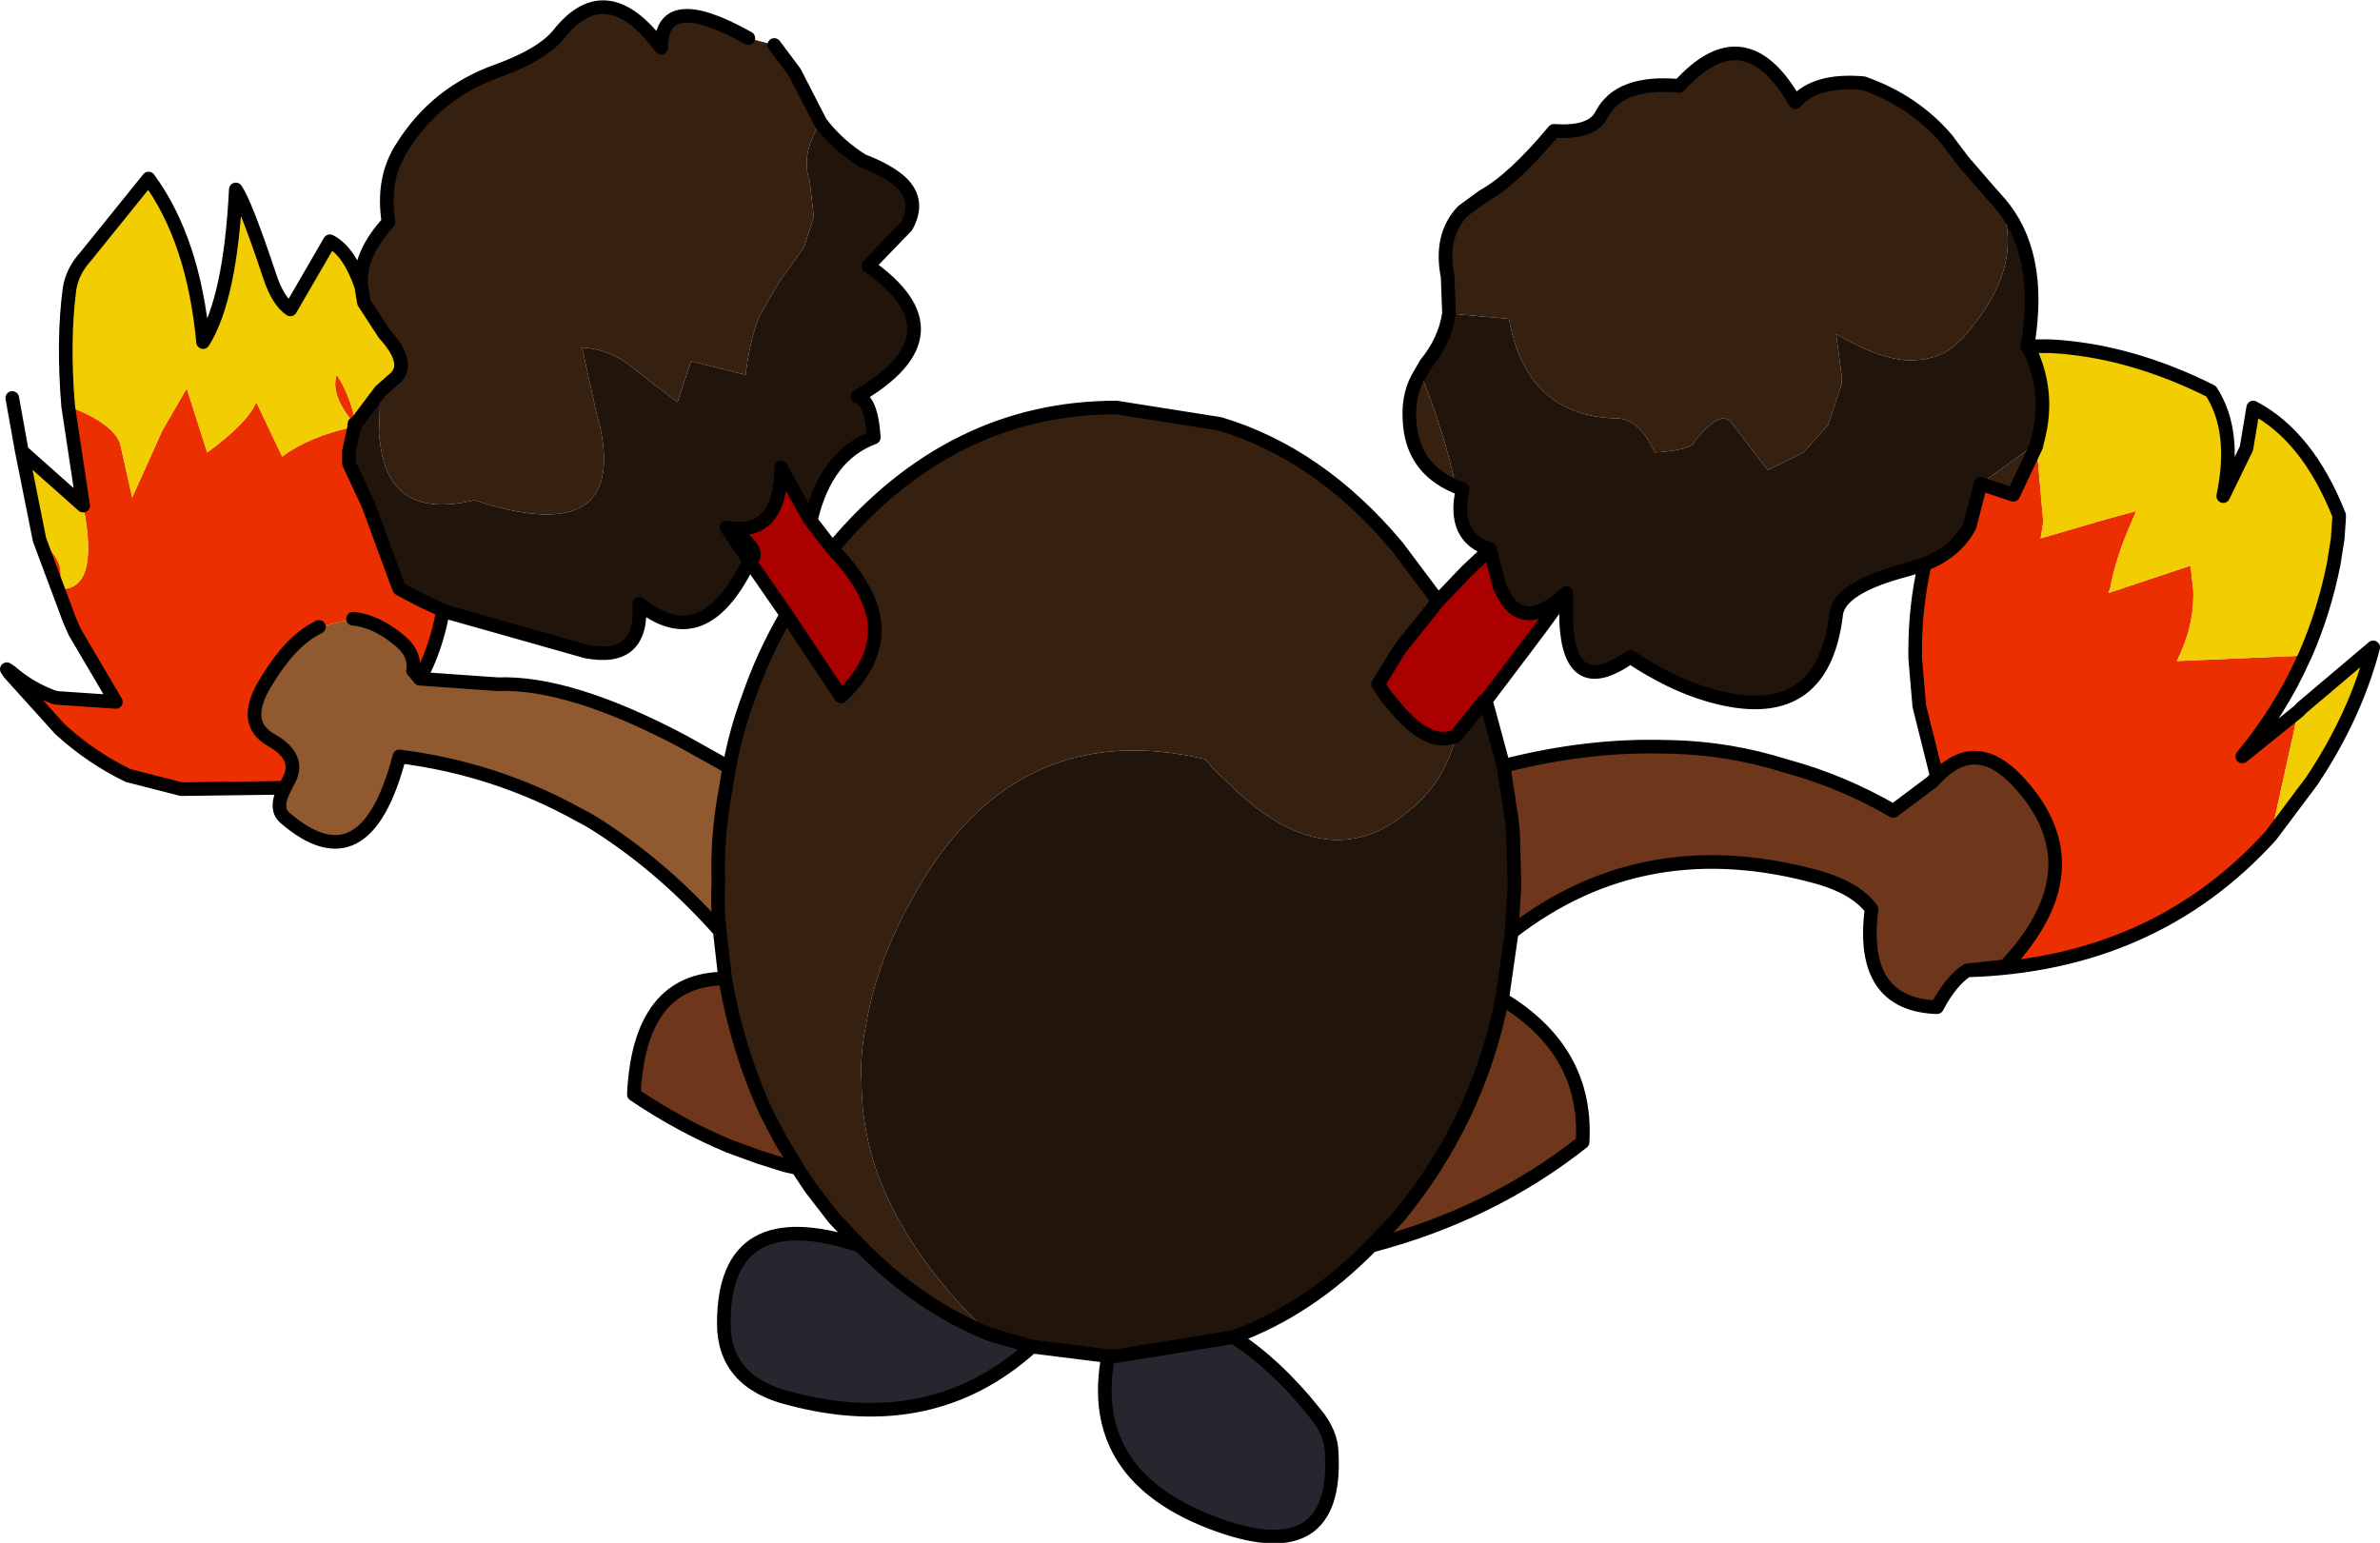 <?xml version="1.0" encoding="UTF-8" standalone="no"?>
<svg xmlns:xlink="http://www.w3.org/1999/xlink" height="56.6px" width="87.3px" xmlns="http://www.w3.org/2000/svg">
  <g transform="matrix(1.0, 0.0, 0.0, 1.0, 19.85, -30.25)">
    <path d="M33.3 41.75 L33.25 40.4 Q32.95 38.9 33.8 38.0 L34.55 37.45 Q35.65 36.85 37.15 35.05 38.55 35.15 38.9 34.45 39.55 33.2 41.75 33.4 44.15 30.75 46.0 34.0 46.75 33.15 48.5 33.3 50.35 33.95 51.55 35.35 L52.15 36.15 53.1 37.25 53.5 37.7 Q54.5 40.0 52.15 42.65 L51.7 43.05 Q50.95 43.55 49.9 43.45 48.85 43.3 47.5 42.5 L47.7 44.0 47.7 44.35 47.2 45.85 46.3 46.85 45.1 47.45 45.0 47.5 44.15 46.4 43.65 45.75 Q43.25 45.25 42.3 46.45 42.25 46.75 40.85 46.85 40.3 45.65 39.5 45.6 36.15 45.55 35.5 41.95 L33.3 41.75 M11.7 75.95 L10.75 74.95 9.9 73.85 9.4 73.1 9.2 72.75 8.8 72.1 8.25 71.05 Q7.2 68.75 6.75 66.15 L6.55 64.4 Q6.45 63.5 6.5 62.6 6.45 60.9 6.75 59.3 L6.9 58.4 Q7.15 57.05 7.6 55.85 8.15 54.25 9.0 52.8 L10.0 54.3 11.0 55.8 Q12.45 54.45 12.2 52.9 11.95 51.7 10.7 50.4 L10.75 50.3 Q15.05 45.2 21.1 45.2 L24.9 45.8 Q28.55 46.9 31.4 50.3 L32.9 52.3 31.5 54.05 30.7 55.35 31.0 55.8 31.55 56.45 31.8 56.7 Q32.75 57.6 33.55 57.25 33.15 59.0 31.7 60.1 29.35 62.0 26.6 60.15 L26.25 59.9 25.65 59.4 24.7 58.5 24.35 58.1 Q17.9 56.6 14.25 62.15 12.35 65.1 11.9 67.95 11.7 68.9 11.75 69.9 L11.75 69.95 Q11.75 71.4 12.2 72.9 13.25 76.15 16.45 79.2 13.85 78.15 11.7 75.95 M54.85 46.55 L54.85 46.6 54.0 48.4 52.8 48.0 54.8 46.55 54.85 46.55 M10.25 34.75 Q9.5 35.9 9.85 36.9 L10.0 38.2 9.65 39.3 8.7 40.65 8.0 41.85 Q7.65 42.75 7.5 44.0 L5.5 43.5 5.0 45.0 4.2 44.4 3.25 43.65 Q2.45 43.05 1.5 43.0 L2.05 45.5 2.15 45.85 Q3.1 50.15 -1.8 48.8 L-2.45 48.6 Q-5.55 49.35 -5.9 46.55 L-5.95 46.15 -5.9 44.6 -5.45 44.2 Q-4.7 43.65 -5.75 42.5 L-6.5 41.35 -6.6 40.75 Q-6.7 39.6 -5.6 38.4 -5.85 36.8 -5.1 35.65 -3.85 33.65 -1.6 32.85 0.05 32.25 0.65 31.5 2.4 29.3 4.4 32.0 4.4 29.85 7.6 31.65 L8.55 31.9 9.3 32.9 10.25 34.75 M-6.8 45.8 L-6.8 45.85 -6.85 45.9 -6.85 45.8 -6.8 45.8 M33.55 48.1 Q31.9 47.4 31.85 45.6 31.8 44.65 32.25 43.95 33.1 46.0 33.55 48.1" fill="#362111" fill-rule="evenodd" stroke="none"/>
    <path d="M6.55 64.4 Q4.55 62.15 2.25 60.65 1.8 60.35 1.4 60.15 -1.65 58.45 -5.2 58.0 -6.45 62.8 -9.4 60.25 -9.8 59.9 -9.4 59.15 L-9.3 58.95 Q-8.75 58.05 -9.9 57.4 -11.05 56.75 -10.05 55.2 -9.2 53.8 -8.25 53.3 L-8.15 53.25 -6.9 52.95 -6.85 52.95 Q-6.05 53.05 -5.25 53.7 -4.6 54.2 -4.7 54.85 L-4.45 55.15 -1.6 55.35 Q1.05 55.25 5.2 57.45 L6.9 58.4 6.75 59.3 Q6.45 60.9 6.5 62.6 6.45 63.5 6.55 64.4" fill="#91592f" fill-rule="evenodd" stroke="none"/>
    <path d="M25.4 79.3 Q26.95 80.3 28.35 82.05 29.0 82.8 29.0 83.6 29.2 87.75 24.85 86.2 19.95 84.45 20.8 80.0 L21.1 80.0 25.4 79.3 M18.0 79.65 Q14.35 82.95 9.1 81.55 6.7 80.95 6.7 78.8 6.7 74.3 11.7 75.95 13.85 78.15 16.45 79.2 L18.0 79.65" fill="#26262f" fill-rule="evenodd" stroke="none"/>
    <path d="M64.7 54.3 L64.65 54.4 Q63.8 56.3 62.4 58.0 L64.45 56.35 63.45 60.9 Q59.15 65.65 52.3 65.85 L53.7 65.7 Q57.1 62.1 54.2 58.95 52.65 57.25 51.2 58.75 L50.55 56.15 50.4 54.4 50.4 54.1 Q50.4 52.5 50.75 50.95 51.9 50.5 52.4 49.55 L52.8 48.0 54.0 48.4 54.85 46.6 55.1 49.4 55.0 50.0 57.4 49.3 58.5 49.0 58.4 49.25 Q57.75 50.7 57.55 51.85 L57.5 51.95 57.5 52.0 60.5 51.0 60.6 51.9 Q60.65 53.2 60.0 54.5 L64.65 54.3 64.7 54.3 M-9.4 59.15 L-13.2 59.2 -15.15 58.7 Q-16.5 58.05 -17.65 57.0 L-19.5 54.95 -19.6 54.8 -19.45 54.9 Q-18.7 55.55 -17.8 55.85 L-15.6 56.0 -17.1 53.45 -17.3 53.0 -18.4 50.05 Q-17.25 51.0 -17.8 51.85 -16.15 52.05 -16.8 48.8 L-17.35 45.15 Q-15.75 45.75 -15.45 46.5 L-15.0 48.5 -13.9 46.05 -13.0 44.5 -12.25 46.85 Q-10.75 45.75 -10.45 45.0 L-9.5 47.0 Q-8.5 46.25 -6.85 45.9 L-7.05 46.8 -7.05 47.25 -6.35 48.75 -5.3 51.6 -5.2 51.85 -4.35 52.3 Q-3.9 52.5 -3.6 52.65 -3.85 54.05 -4.45 55.15 L-4.7 54.85 Q-4.6 54.2 -5.25 53.7 -6.05 53.05 -6.85 52.95 L-6.9 52.95 -8.15 53.25 -8.25 53.3 Q-9.2 53.8 -10.05 55.2 -11.05 56.75 -9.9 57.4 -8.75 58.05 -9.3 58.95 L-9.4 59.15 M-6.85 45.8 Q-7.75 44.75 -7.5 44.0 -7.0 44.75 -6.8 45.8 L-6.85 45.8" fill="#ec2f00" fill-rule="evenodd" stroke="none"/>
    <path d="M6.8 49.6 Q8.7 49.95 8.8 47.6 L8.8 47.4 8.9 47.6 9.85 49.3 10.7 50.4 Q11.95 51.7 12.2 52.9 12.45 54.45 11.0 55.8 L10.0 54.3 9.0 52.8 7.65 50.85 Q8.2 50.45 6.8 49.6 M32.9 52.3 L33.95 51.2 34.8 50.4 35.15 51.75 35.2 51.85 Q35.5 52.55 35.95 52.7 36.6 52.95 37.6 52.0 L36.65 53.3 36.2 53.9 34.65 55.95 34.6 55.95 33.55 57.25 Q32.75 57.6 31.8 56.7 L31.55 56.45 31.0 55.8 30.7 55.35 31.5 54.05 32.9 52.3" fill="#aa0000" fill-rule="evenodd" stroke="none"/>
    <path d="M54.5 42.95 L55.35 42.95 Q58.25 43.1 61.25 44.6 62.2 46.05 61.7 48.45 L62.55 46.7 62.8 45.2 Q64.8 46.25 65.95 49.15 L65.95 49.25 65.9 50.0 65.75 50.95 Q65.4 52.7 64.7 54.3 L64.65 54.3 60.0 54.5 Q60.65 53.2 60.6 51.9 L60.5 51.0 57.5 52.0 57.5 51.95 57.55 51.85 Q57.75 50.7 58.4 49.25 L58.5 49.0 57.4 49.3 55.0 50.0 55.1 49.4 54.85 46.6 54.85 46.55 Q55.35 44.85 54.7 43.3 L54.5 42.95 M64.45 56.35 L64.6 56.2 67.2 54.0 Q66.55 56.5 64.95 58.9 L63.45 60.9 64.45 56.35 M-18.4 50.05 L-19.05 46.8 -16.8 48.8 Q-16.15 52.05 -17.8 51.85 -17.25 51.0 -18.4 50.05 M-5.9 44.6 L-6.8 45.8 Q-7.0 44.75 -7.5 44.0 -7.75 44.75 -6.85 45.8 L-6.85 45.9 Q-8.5 46.25 -9.5 47.0 L-10.45 45.0 Q-10.75 45.75 -12.25 46.85 L-13.0 44.5 -13.9 46.05 -15.0 48.5 -15.45 46.5 Q-15.75 45.75 -17.35 45.15 -17.55 42.75 -17.3 40.85 -17.2 40.2 -16.7 39.65 L-14.4 36.8 Q-12.75 39.05 -12.4 42.8 -11.4 41.2 -11.2 37.2 -10.85 37.7 -9.95 40.4 -9.65 41.3 -9.2 41.6 L-7.75 39.1 Q-7.05 39.45 -6.6 40.75 L-6.5 41.35 -5.75 42.5 Q-4.7 43.65 -5.45 44.2 L-5.9 44.6" fill="#f1cd01" fill-rule="evenodd" stroke="none"/>
    <path d="M33.3 41.75 L35.5 41.95 Q36.15 45.55 39.5 45.6 40.3 45.65 40.85 46.85 42.25 46.75 42.3 46.45 43.25 45.25 43.65 45.75 L44.15 46.4 45.0 47.5 45.1 47.45 46.3 46.85 47.2 45.85 47.7 44.35 47.7 44.0 47.5 42.5 Q48.85 43.3 49.9 43.45 50.95 43.55 51.7 43.05 L52.15 42.65 Q54.5 40.0 53.5 37.7 55.05 39.5 54.55 42.75 L54.5 42.95 54.7 43.3 Q55.35 44.85 54.85 46.55 L54.8 46.55 52.8 48.0 52.4 49.55 Q51.9 50.5 50.75 50.95 L50.1 51.15 Q47.6 51.8 47.5 52.8 47.0 56.95 42.85 55.75 41.45 55.35 39.95 54.35 37.75 55.9 37.6 53.1 L37.6 52.75 37.6 52.0 Q36.6 52.95 35.95 52.7 35.5 52.55 35.2 51.85 L35.15 51.75 34.8 50.4 Q33.4 49.95 33.8 48.2 L33.55 48.1 Q33.1 46.0 32.25 43.95 L32.45 43.6 Q33.15 42.75 33.3 41.75 M35.6 64.45 L35.25 66.9 Q34.35 71.4 31.4 74.95 L30.45 75.95 Q28.15 78.3 25.4 79.3 L21.1 80.0 20.8 80.0 18.0 79.65 16.45 79.2 Q13.25 76.15 12.2 72.9 11.75 71.4 11.75 69.95 L11.75 69.9 Q11.7 68.9 11.9 67.95 12.35 65.1 14.25 62.15 17.9 56.6 24.35 58.1 L24.7 58.5 25.65 59.4 26.25 59.9 26.6 60.15 Q29.35 62.0 31.7 60.1 33.15 59.0 33.55 57.25 L34.6 55.95 34.65 55.95 35.3 58.35 35.6 60.3 35.65 60.8 35.7 62.6 35.7 62.75 35.6 64.45 M10.25 34.75 Q10.9 35.6 11.8 36.15 12.6 36.45 13.1 36.85 13.95 37.55 13.4 38.55 L12.0 40.0 Q15.55 42.5 11.6 44.8 12.1 44.9 12.2 46.25 L12.2 46.3 Q10.45 46.95 9.9 49.3 L9.85 49.3 8.9 47.6 8.8 47.4 8.8 47.6 Q8.7 49.95 6.8 49.6 L7.65 50.85 7.6 50.9 Q5.95 54.3 3.6 52.4 3.75 54.55 1.65 54.15 L-3.3 52.75 -3.6 52.65 Q-3.9 52.5 -4.35 52.3 L-5.2 51.85 -5.3 51.6 -6.35 48.75 -7.05 47.25 -7.05 46.8 -6.85 45.9 -6.8 45.85 -6.8 45.8 -5.9 44.6 -5.95 46.15 -5.9 46.55 Q-5.55 49.35 -2.45 48.6 L-1.8 48.8 Q3.1 50.15 2.15 45.85 L2.05 45.5 1.5 43.0 Q2.45 43.05 3.25 43.65 L4.2 44.4 5.0 45.0 5.5 43.5 7.5 44.0 Q7.65 42.75 8.0 41.85 L8.7 40.65 9.65 39.3 10.0 38.2 9.85 36.9 Q9.5 35.9 10.25 34.75" fill="#21140a" fill-rule="evenodd" stroke="none"/>
    <path d="M52.3 65.85 Q51.7 66.25 51.2 67.2 48.35 67.1 48.8 63.6 48.25 62.85 46.9 62.45 40.5 60.65 35.6 64.45 L35.7 62.75 35.7 62.6 35.65 60.8 35.6 60.3 35.3 58.35 Q38.4 57.55 41.35 57.65 L41.45 57.65 Q43.6 57.7 45.65 58.35 47.7 58.9 49.6 60.0 L51.0 58.95 51.2 58.75 Q52.65 57.25 54.2 58.95 57.1 62.1 53.7 65.7 L52.3 65.85 M35.25 66.9 Q38.4 68.8 38.2 72.15 34.85 74.8 30.45 75.95 L31.4 74.95 Q34.35 71.4 35.25 66.9 M9.4 73.1 L8.95 73.0 8.0 72.7 6.9 72.3 Q5.1 71.55 3.4 70.4 3.6 66.15 6.75 66.15 7.2 68.75 8.25 71.05 L8.8 72.1 9.2 72.75 9.4 73.1" fill="#6e371c" fill-rule="evenodd" stroke="none"/>
    <path d="M53.5 37.7 L53.1 37.25 52.15 36.15 51.55 35.35 Q50.35 33.95 48.5 33.3 46.75 33.15 46.0 34.0 44.15 30.75 41.75 33.4 39.55 33.2 38.9 34.45 38.55 35.15 37.15 35.05 35.65 36.85 34.55 37.45 L33.8 38.0 Q32.95 38.9 33.25 40.4 L33.3 41.75 Q33.15 42.75 32.45 43.6 L32.25 43.95 Q31.8 44.65 31.85 45.6 31.9 47.4 33.55 48.1 L33.8 48.2 Q33.4 49.95 34.8 50.4 L35.15 51.75 35.2 51.85 Q35.5 52.55 35.95 52.7 36.6 52.95 37.6 52.0 L37.6 52.75 37.6 53.1 Q37.75 55.9 39.95 54.35 41.45 55.35 42.85 55.75 47.0 56.95 47.5 52.8 47.6 51.8 50.1 51.15 L50.75 50.95 Q51.9 50.5 52.4 49.55 L52.8 48.0 54.0 48.4 54.85 46.6 54.85 46.55 Q55.35 44.85 54.7 43.3 L54.5 42.95 55.35 42.95 Q58.25 43.1 61.25 44.6 62.2 46.05 61.7 48.45 L62.55 46.7 62.8 45.2 Q64.8 46.25 65.95 49.15 L65.95 49.25 65.9 50.0 65.75 50.95 Q65.4 52.7 64.7 54.3 L64.65 54.4 Q63.8 56.3 62.4 58.0 L64.45 56.35 64.6 56.2 67.2 54.0 Q66.55 56.5 64.95 58.9 L63.45 60.9 Q59.15 65.65 52.3 65.85 51.7 66.25 51.2 67.2 48.35 67.1 48.8 63.6 48.25 62.85 46.9 62.45 40.5 60.65 35.6 64.45 L35.25 66.9 Q38.4 68.8 38.2 72.15 34.85 74.8 30.45 75.95 28.15 78.3 25.4 79.3 26.95 80.3 28.35 82.05 29.0 82.8 29.0 83.6 29.2 87.75 24.85 86.2 19.95 84.45 20.8 80.0 L18.0 79.65 Q14.35 82.95 9.1 81.55 6.7 80.95 6.7 78.8 6.7 74.3 11.7 75.95 L10.75 74.95 9.9 73.85 9.4 73.1 8.95 73.0 8.0 72.7 6.9 72.3 Q5.1 71.55 3.4 70.4 3.6 66.15 6.75 66.15 L6.55 64.4 Q4.55 62.15 2.25 60.65 1.8 60.35 1.4 60.15 -1.65 58.45 -5.2 58.0 -6.45 62.8 -9.4 60.25 -9.8 59.9 -9.4 59.15 L-13.2 59.2 -15.15 58.7 Q-16.5 58.05 -17.65 57.0 L-19.5 54.95 -19.6 54.8 -19.45 54.9 Q-18.7 55.55 -17.8 55.85 L-15.6 56.0 -17.1 53.45 -17.3 53.0 -18.4 50.05 -19.05 46.8 -19.4 44.85 M53.5 37.7 Q55.05 39.5 54.55 42.75 L54.5 42.95 M9.85 49.3 L9.9 49.3 Q10.45 46.95 12.2 46.3 L12.2 46.25 Q12.1 44.9 11.6 44.8 15.55 42.5 12.0 40.0 L13.4 38.55 Q13.95 37.55 13.1 36.85 12.6 36.45 11.8 36.15 10.9 35.6 10.25 34.75 L9.3 32.9 8.55 31.9 M-5.9 44.6 L-6.8 45.8 -6.85 45.8 -6.85 45.9 -7.05 46.8 -7.05 47.25 -6.35 48.75 -5.3 51.6 -5.2 51.85 -4.35 52.3 Q-3.9 52.5 -3.6 52.65 L-3.3 52.75 1.65 54.15 Q3.75 54.55 3.6 52.4 5.95 54.3 7.6 50.9 L7.65 50.85 6.8 49.6 Q8.7 49.95 8.8 47.6 L8.8 47.4 8.9 47.6 9.85 49.3 10.7 50.4 10.75 50.3 Q15.05 45.2 21.1 45.2 L24.9 45.8 Q28.55 46.9 31.4 50.3 L32.9 52.3 33.95 51.2 34.8 50.4 M7.6 31.65 Q4.4 29.85 4.4 32.0 2.4 29.3 0.65 31.5 0.05 32.25 -1.6 32.85 -3.85 33.65 -5.1 35.65 -5.85 36.8 -5.6 38.4 -6.7 39.6 -6.6 40.75 L-6.5 41.35 -5.75 42.5 Q-4.7 43.65 -5.45 44.2 L-5.9 44.6 M34.65 55.95 L36.2 53.9 36.65 53.3 37.6 52.0 M32.9 52.3 L31.5 54.05 30.7 55.35 31.0 55.8 31.55 56.45 31.8 56.7 Q32.75 57.6 33.55 57.25 L34.6 55.95 34.65 55.95 35.3 58.35 Q38.4 57.55 41.35 57.65 L41.45 57.65 Q43.6 57.7 45.65 58.35 47.7 58.9 49.6 60.0 L51.0 58.95 51.2 58.75 50.55 56.15 50.4 54.4 50.4 54.1 Q50.4 52.5 50.75 50.95 M16.45 79.2 L18.0 79.65 M35.6 64.45 L35.7 62.75 35.7 62.6 35.65 60.8 35.6 60.3 35.3 58.35 M9.0 52.8 L10.0 54.3 11.0 55.8 Q12.45 54.45 12.2 52.9 11.95 51.7 10.7 50.4 M6.8 49.6 Q8.2 50.45 7.65 50.85 L9.0 52.8 Q8.15 54.25 7.6 55.85 7.15 57.05 6.9 58.4 L6.75 59.3 Q6.45 60.9 6.5 62.6 6.45 63.5 6.55 64.4 M-4.45 55.15 L-1.6 55.35 Q1.05 55.25 5.2 57.45 L6.9 58.4 M9.4 73.1 L9.2 72.75 8.8 72.1 8.25 71.05 Q7.2 68.75 6.75 66.15 M16.45 79.2 Q13.85 78.15 11.7 75.95 M20.8 80.0 L21.1 80.0 25.4 79.3 M30.45 75.95 L31.4 74.95 Q34.35 71.4 35.25 66.9 M51.2 58.75 Q52.65 57.25 54.2 58.95 57.1 62.1 53.7 65.7 L52.3 65.85 M-6.6 40.75 Q-7.05 39.45 -7.75 39.1 L-9.2 41.6 Q-9.65 41.3 -9.95 40.4 -10.85 37.7 -11.2 37.2 -11.4 41.2 -12.4 42.8 -12.75 39.05 -14.4 36.8 L-16.7 39.65 Q-17.2 40.2 -17.3 40.85 -17.55 42.75 -17.35 45.15 L-16.8 48.8 -19.05 46.8 M-3.6 52.65 Q-3.85 54.05 -4.45 55.15 L-4.7 54.85 Q-4.6 54.2 -5.25 53.7 -6.05 53.05 -6.85 52.95 L-6.9 52.95 M-8.15 53.25 L-8.25 53.3 Q-9.2 53.8 -10.05 55.2 -11.05 56.75 -9.9 57.4 -8.75 58.05 -9.3 58.95 L-9.4 59.15" fill="none" stroke="#000000" stroke-linecap="round" stroke-linejoin="round" stroke-width="0.5"/>
  </g>
</svg>
